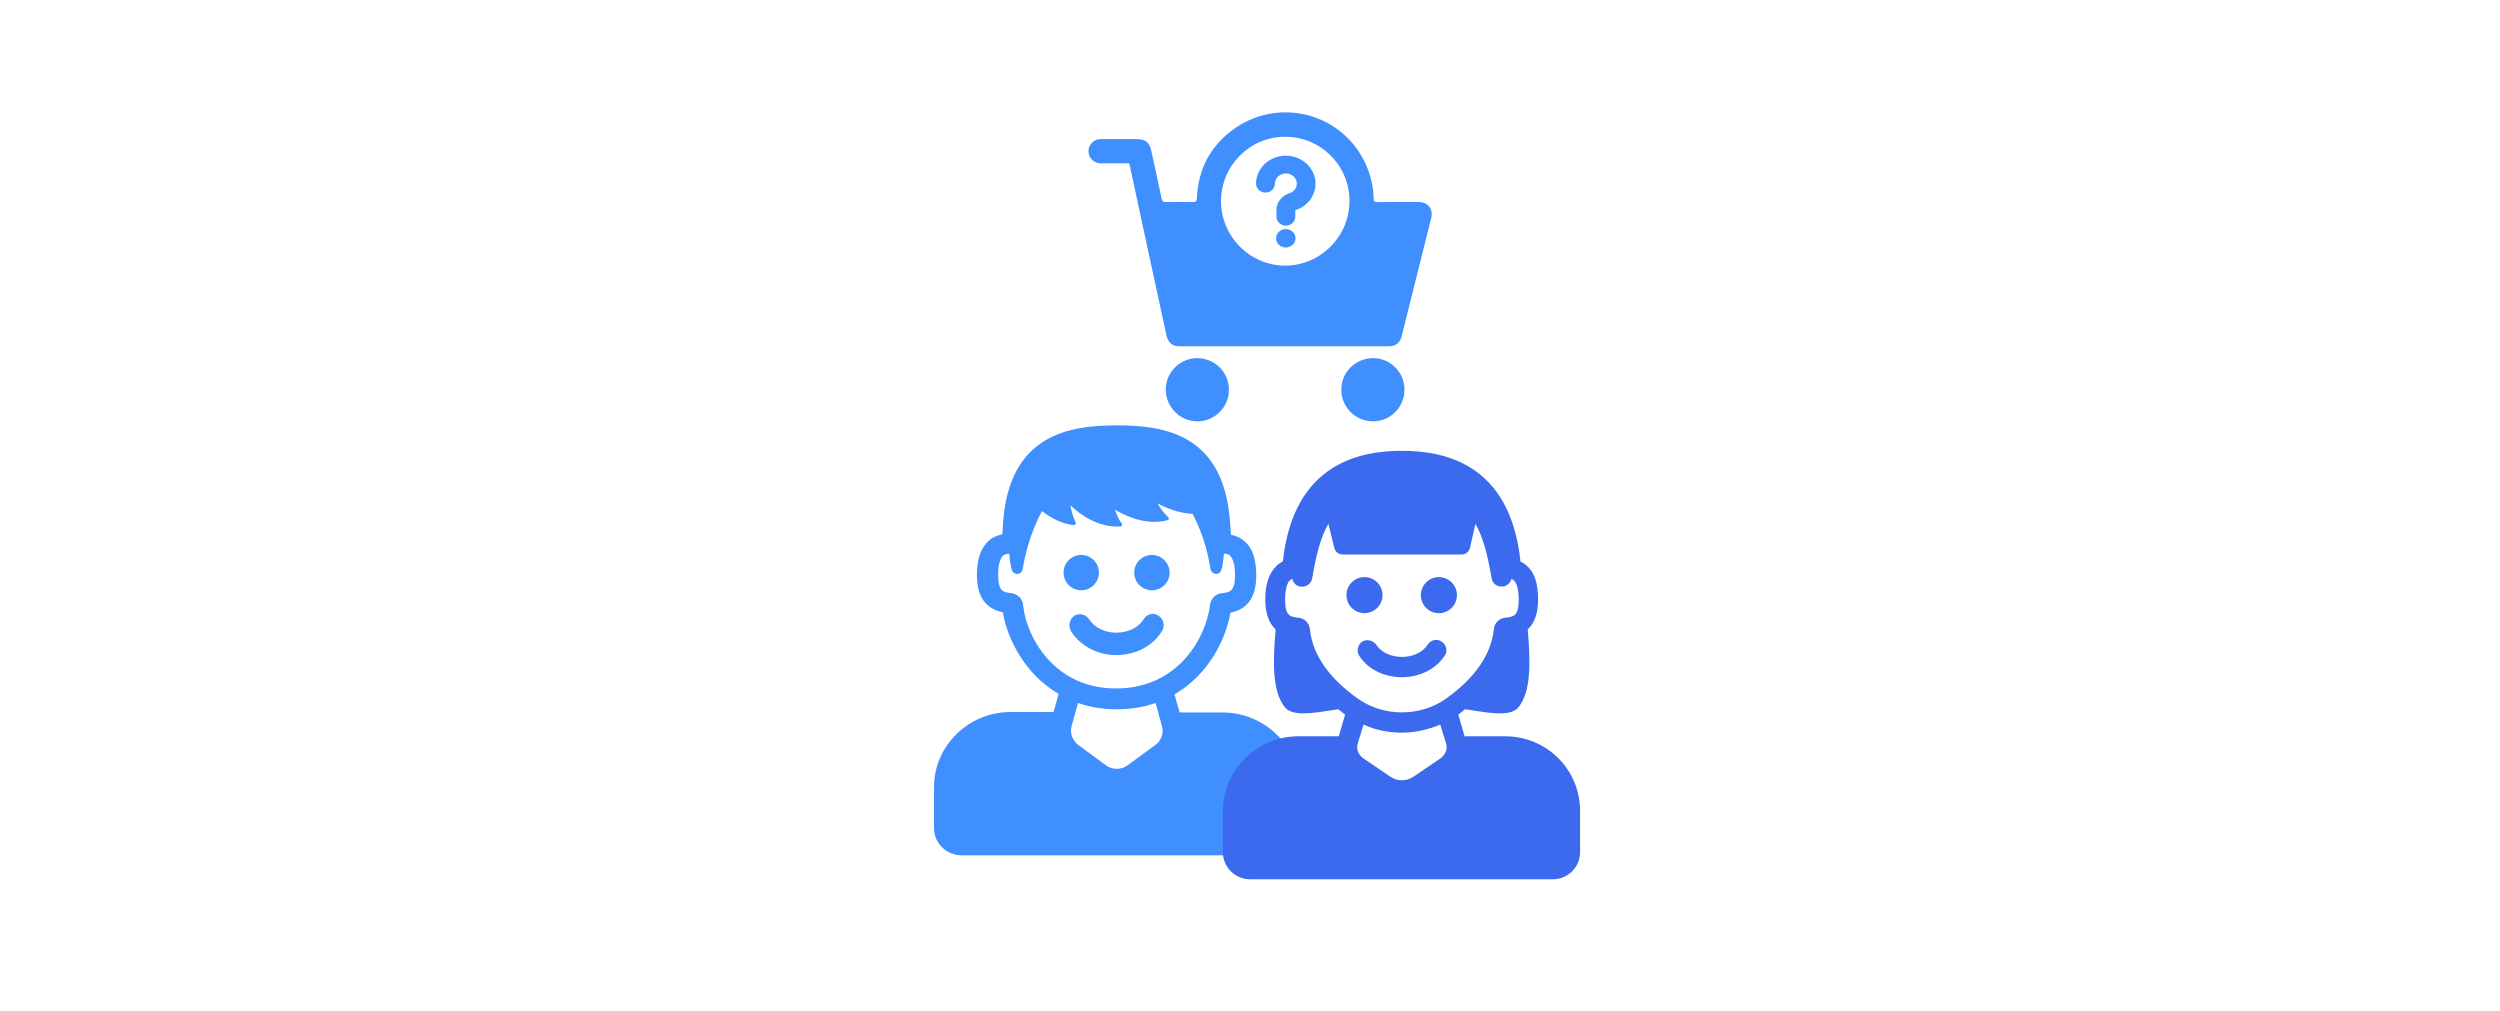 <svg width="356" height="144" viewBox="0 0 356 144" fill="none" xmlns="http://www.w3.org/2000/svg">
<path fill-rule="evenodd" clip-rule="evenodd" d="M174.09 101.457H167.975L167.252 98.873C172.051 96.096 174.55 91.123 175.207 87.248C177.705 86.731 178.889 84.987 178.889 81.951C178.889 79.626 178.363 78.011 177.179 77.043C176.785 76.655 176.128 76.332 175.273 76.138C175.273 75.587 175.225 75.082 175.17 74.504C175.161 74.405 175.151 74.305 175.141 74.201C174.221 61.735 165.674 60.573 159.034 60.573C152.394 60.573 143.848 61.8 142.861 74.136C142.83 74.482 142.813 74.796 142.797 75.103C142.78 75.427 142.764 75.742 142.73 76.074C141.875 76.268 141.218 76.591 140.823 76.978C139.706 77.947 139.114 79.562 139.114 81.887C139.114 84.922 140.298 86.666 142.796 87.183C143.453 90.994 145.951 96.031 150.751 98.809L150.028 101.392H143.913C137.865 101.392 133 106.236 133 112.114V117.927C133 120.058 134.775 121.802 136.945 121.802H176.202C175.944 119.44 175.795 114.476 177.068 111.291C178.171 108.535 181.254 107.111 183.382 106.547C181.463 103.51 178.027 101.457 174.09 101.457ZM145.688 86.15C145.623 85.245 144.9 84.6 144.045 84.47L144.008 84.466C142.91 84.339 142.138 84.25 142.138 81.887C142.138 80.014 142.599 79.303 142.861 79.109C142.927 79.045 143.19 78.851 143.716 78.851C143.782 79.755 143.913 80.53 144.045 81.047C144.308 82.016 145.491 81.887 145.623 81.047C145.635 80.986 145.651 80.897 145.672 80.783L145.672 80.783C145.868 79.69 146.479 76.288 148.384 72.78C149.633 73.749 151.145 74.588 152.92 74.782C153.117 74.782 153.249 74.588 153.183 74.395C152.854 73.749 152.591 72.844 152.394 71.94C153.906 73.361 156.47 75.17 159.56 74.976C159.758 74.976 159.823 74.718 159.757 74.588C159.363 74.072 159.034 73.361 158.771 72.586C160.546 73.62 163.373 74.847 166.266 74.072C166.463 74.007 166.529 73.749 166.332 73.62C165.806 73.167 165.28 72.457 164.82 71.682C166.069 72.328 167.844 73.103 169.816 73.167C171.578 76.457 172.133 79.642 172.326 80.745L172.326 80.745C172.348 80.876 172.366 80.978 172.38 81.047C172.577 81.887 173.695 82.016 173.958 81.047C174.09 80.595 174.221 79.755 174.287 78.851C174.878 78.851 175.076 79.045 175.141 79.109C175.404 79.368 175.865 80.014 175.865 81.887C175.865 84.245 175.096 84.339 174.065 84.465L174.024 84.47C173.103 84.535 172.446 85.245 172.314 86.085C171.789 90.735 167.778 98.034 158.969 98.034C150.225 98.098 146.149 90.8 145.688 86.15ZM164.491 106.107L160.612 108.949C159.692 109.66 158.377 109.66 157.456 108.949L153.578 106.107C152.723 105.461 152.329 104.428 152.591 103.395L153.512 100.101C155.155 100.682 156.996 101.005 159.034 101.005C161.072 101.005 162.913 100.682 164.557 100.101L165.477 103.459C165.74 104.428 165.346 105.526 164.491 106.107ZM153.969 84.058C155.359 84.058 156.485 82.931 156.485 81.542C156.485 80.152 155.359 79.025 153.969 79.025C152.579 79.025 151.453 80.152 151.453 81.542C151.453 82.931 152.579 84.058 153.969 84.058ZM164.034 84.058C165.424 84.058 166.55 82.931 166.55 81.542C166.55 80.152 165.424 79.025 164.034 79.025C162.644 79.025 161.518 80.152 161.518 81.542C161.518 82.931 162.644 84.058 164.034 84.058ZM164.977 87.68C165.727 88.177 165.932 89.17 165.455 89.879C164.159 92.007 161.705 93.284 158.91 93.284C156.251 93.284 153.796 91.936 152.501 89.879C152.092 89.099 152.297 88.177 152.978 87.68C153.728 87.254 154.615 87.467 155.092 88.177C155.842 89.383 157.342 90.092 158.978 90.092C160.614 90.092 162.114 89.383 162.864 88.177C163.341 87.396 164.296 87.183 164.977 87.68Z" fill="#408FFF"/>
<path fill-rule="evenodd" clip-rule="evenodd" d="M208.558 104.848H214.338C220.246 104.848 225.063 109.6 224.999 115.572V121.352C224.999 123.471 223.265 125.205 221.145 125.205H177.99C175.871 125.205 174.137 123.471 174.137 121.352V115.572C174.137 109.664 178.953 104.848 184.861 104.848H190.641L191.54 101.765L190.577 100.995C190.273 101.04 189.972 101.087 189.674 101.134C186.638 101.606 183.988 102.019 182.935 100.674C181.265 98.554 181.201 94.765 181.65 89.628C180.687 88.729 180.173 87.316 180.173 85.389C180.173 83.077 180.751 81.536 181.843 80.509C182.036 80.316 182.357 80.123 182.678 79.931L182.678 79.931C184.219 65.738 193.981 64.197 199.632 64.197C205.283 64.197 215.045 65.738 216.522 79.995C216.843 80.123 217.164 80.316 217.356 80.509C218.512 81.472 219.026 83.077 219.026 85.389C219.026 87.316 218.512 88.729 217.549 89.628C217.999 94.765 217.934 98.554 216.265 100.674C215.212 102.019 212.561 101.606 209.526 101.134C209.228 101.087 208.927 101.04 208.623 100.995L207.659 101.765L208.558 104.848ZM184.861 87.958C185.76 88.022 186.467 88.729 186.531 89.628C186.916 93.224 189.228 96.564 193.403 99.518C197.063 102.086 202.201 102.086 205.861 99.518C210.035 96.564 212.347 93.224 212.733 89.564C212.797 88.729 213.503 88.022 214.402 87.958L214.438 87.954C215.511 87.828 216.265 87.739 216.265 85.389C216.265 83.527 215.815 82.885 215.558 82.628C215.494 82.564 215.366 82.499 215.237 82.435C215.109 82.949 214.659 83.398 214.081 83.527H213.824C213.118 83.527 212.54 83.077 212.412 82.371C211.834 79.031 211.191 76.463 210.1 74.6L209.329 78.004C209.201 78.582 208.687 78.967 208.109 78.967H191.219C190.641 78.967 190.127 78.582 189.999 78.004L189.164 74.6C188.072 76.463 187.43 78.967 186.852 82.371C186.724 83.142 185.953 83.655 185.182 83.527C184.605 83.463 184.155 83.013 184.027 82.435C183.834 82.499 183.77 82.564 183.705 82.628C183.449 82.82 182.999 83.527 182.999 85.389C182.999 87.739 183.753 87.828 184.826 87.954L184.861 87.958ZM201.237 110.628L205.026 108.059C205.797 107.545 206.182 106.646 205.925 105.875L205.091 103.178C203.421 103.884 201.558 104.334 199.632 104.334C197.705 104.334 195.843 103.949 194.173 103.178L193.338 105.875C193.081 106.71 193.467 107.545 194.237 108.059L198.026 110.628C198.99 111.27 200.274 111.27 201.237 110.628ZM196.873 84.747C196.873 86.166 195.723 87.316 194.304 87.316C192.885 87.316 191.735 86.166 191.735 84.747C191.735 83.328 192.885 82.178 194.304 82.178C195.723 82.178 196.873 83.328 196.873 84.747ZM207.467 84.747C207.467 86.166 206.317 87.316 204.898 87.316C203.48 87.316 202.33 86.166 202.33 84.747C202.33 83.328 203.48 82.178 204.898 82.178C206.317 82.178 207.467 83.328 207.467 84.747ZM199.632 96.435C202.136 96.435 204.513 95.279 205.733 93.352C206.182 92.71 205.99 91.811 205.283 91.362C204.641 90.912 203.742 91.105 203.292 91.811C202.586 92.903 201.173 93.545 199.632 93.545C198.091 93.545 196.678 92.903 195.971 91.811C195.522 91.169 194.623 90.976 193.981 91.362C193.338 91.811 193.146 92.71 193.531 93.352C194.751 95.279 197.063 96.435 199.632 96.435Z" fill="#3C6AEE"/>
<path fill-rule="evenodd" clip-rule="evenodd" d="M187.267 25.442L187.267 25.441C186.964 23.821 185.548 22.515 183.856 22.233C182.615 22.023 181.357 22.332 180.381 23.092L180.381 23.092L180.38 23.093C179.419 23.853 178.859 24.97 178.859 26.149C178.859 26.861 179.476 27.422 180.204 27.422C180.931 27.422 181.548 26.861 181.548 26.149C181.548 25.728 181.748 25.317 182.1 25.045C182.455 24.772 182.914 24.65 183.405 24.722C184.015 24.831 184.53 25.322 184.642 25.877C184.791 26.694 184.249 27.322 183.592 27.528C182.513 27.861 181.763 28.82 181.763 29.933V30.86C181.763 31.572 182.38 32.133 183.108 32.133C183.835 32.133 184.452 31.572 184.452 30.86V29.937C186.435 29.306 187.627 27.427 187.267 25.442ZM183.362 31.906C183.28 31.924 183.195 31.933 183.108 31.933C182.478 31.933 181.963 31.45 181.963 30.86V29.933C181.963 28.913 182.65 28.028 183.651 27.719C184.381 27.491 185.01 26.779 184.839 25.84C184.71 25.196 184.123 24.645 183.437 24.525C183.187 24.488 182.944 24.496 182.715 24.546C182.944 24.496 183.187 24.488 183.437 24.524C184.124 24.645 184.71 25.196 184.839 25.84C185.011 26.779 184.381 27.491 183.652 27.719C182.65 28.028 181.964 28.913 181.964 29.933V30.86C181.964 31.45 182.479 31.933 183.108 31.933C183.195 31.933 183.28 31.924 183.362 31.906ZM182.18 22.467C181.573 22.599 181 22.863 180.504 23.25C179.589 23.974 179.06 25.035 179.06 26.148C179.06 26.739 179.575 27.222 180.204 27.222C180.291 27.222 180.376 27.213 180.458 27.195C180.376 27.213 180.291 27.222 180.204 27.222C179.574 27.222 179.059 26.739 179.059 26.149C179.059 25.035 179.589 23.974 180.504 23.25C181 22.863 181.573 22.599 182.18 22.467ZM183.096 32.623C182.35 32.623 181.709 33.205 181.709 33.935C181.709 34.666 182.35 35.247 183.096 35.247C183.843 35.247 184.483 34.666 184.483 33.935C184.483 33.206 183.859 32.623 183.096 32.623ZM182.834 32.851C182.309 32.965 181.909 33.412 181.909 33.935C181.909 34.543 182.448 35.047 183.096 35.047C183.186 35.047 183.274 35.038 183.359 35.019C183.274 35.038 183.187 35.047 183.097 35.047C182.448 35.047 181.91 34.543 181.91 33.935C181.91 33.412 182.309 32.965 182.834 32.851Z" fill="#408FFF"/>
<path d="M155 21.532C155 20.58 155.772 19.807 156.725 19.807C158.442 19.807 160.16 19.807 161.877 19.807C163.107 19.807 163.68 20.263 163.942 21.472C164.432 23.724 164.933 25.964 165.399 28.215C165.483 28.635 165.626 28.79 166.08 28.778C167.333 28.742 168.599 28.754 169.852 28.778C170.27 28.79 170.413 28.671 170.437 28.227C170.604 24.275 172.216 21.029 175.344 18.634C181.911 13.615 191.295 16.047 194.566 23.568C195.211 25.065 195.581 26.622 195.605 28.263C195.617 28.659 195.736 28.778 196.13 28.778C198.076 28.754 200.011 28.766 201.957 28.766C203.365 28.766 204.142 29.736 203.795 31.102C202.41 36.695 201.013 42.276 199.605 47.858C199.354 48.84 198.769 49.307 197.742 49.307C187.809 49.307 177.875 49.307 167.954 49.307C166.903 49.307 166.33 48.804 166.091 47.69C165.101 43.139 164.122 38.588 163.131 34.036C162.402 30.587 161.65 27.149 160.91 23.7C160.886 23.568 160.838 23.424 160.79 23.257C159.432 23.257 158.08 23.257 156.725 23.257C155.772 23.257 155 22.485 155 21.532ZM183.009 19.472C177.959 19.472 173.864 23.604 173.876 28.659C173.888 33.701 177.983 37.809 182.985 37.821C188.036 37.833 192.167 33.677 192.167 28.623C192.167 23.544 188.071 19.472 183.009 19.472Z" fill="#408FFF"/>
<path d="M195.482 51.001C197.943 50.965 199.973 52.967 200 55.437C200.018 57.934 198.042 59.973 195.563 60C193.066 60.027 191.036 58.024 191 55.518C190.973 53.048 192.967 51.036 195.482 51.001Z" fill="#408FFF"/>
<path d="M175 55.514C174.991 57.997 172.968 60.009 170.491 60C168.023 59.991 166 57.952 166 55.477C166.009 53.003 168.05 50.973 170.518 51C173.022 51.028 175.009 53.021 175 55.514Z" fill="#408FFF"/>
</svg>
